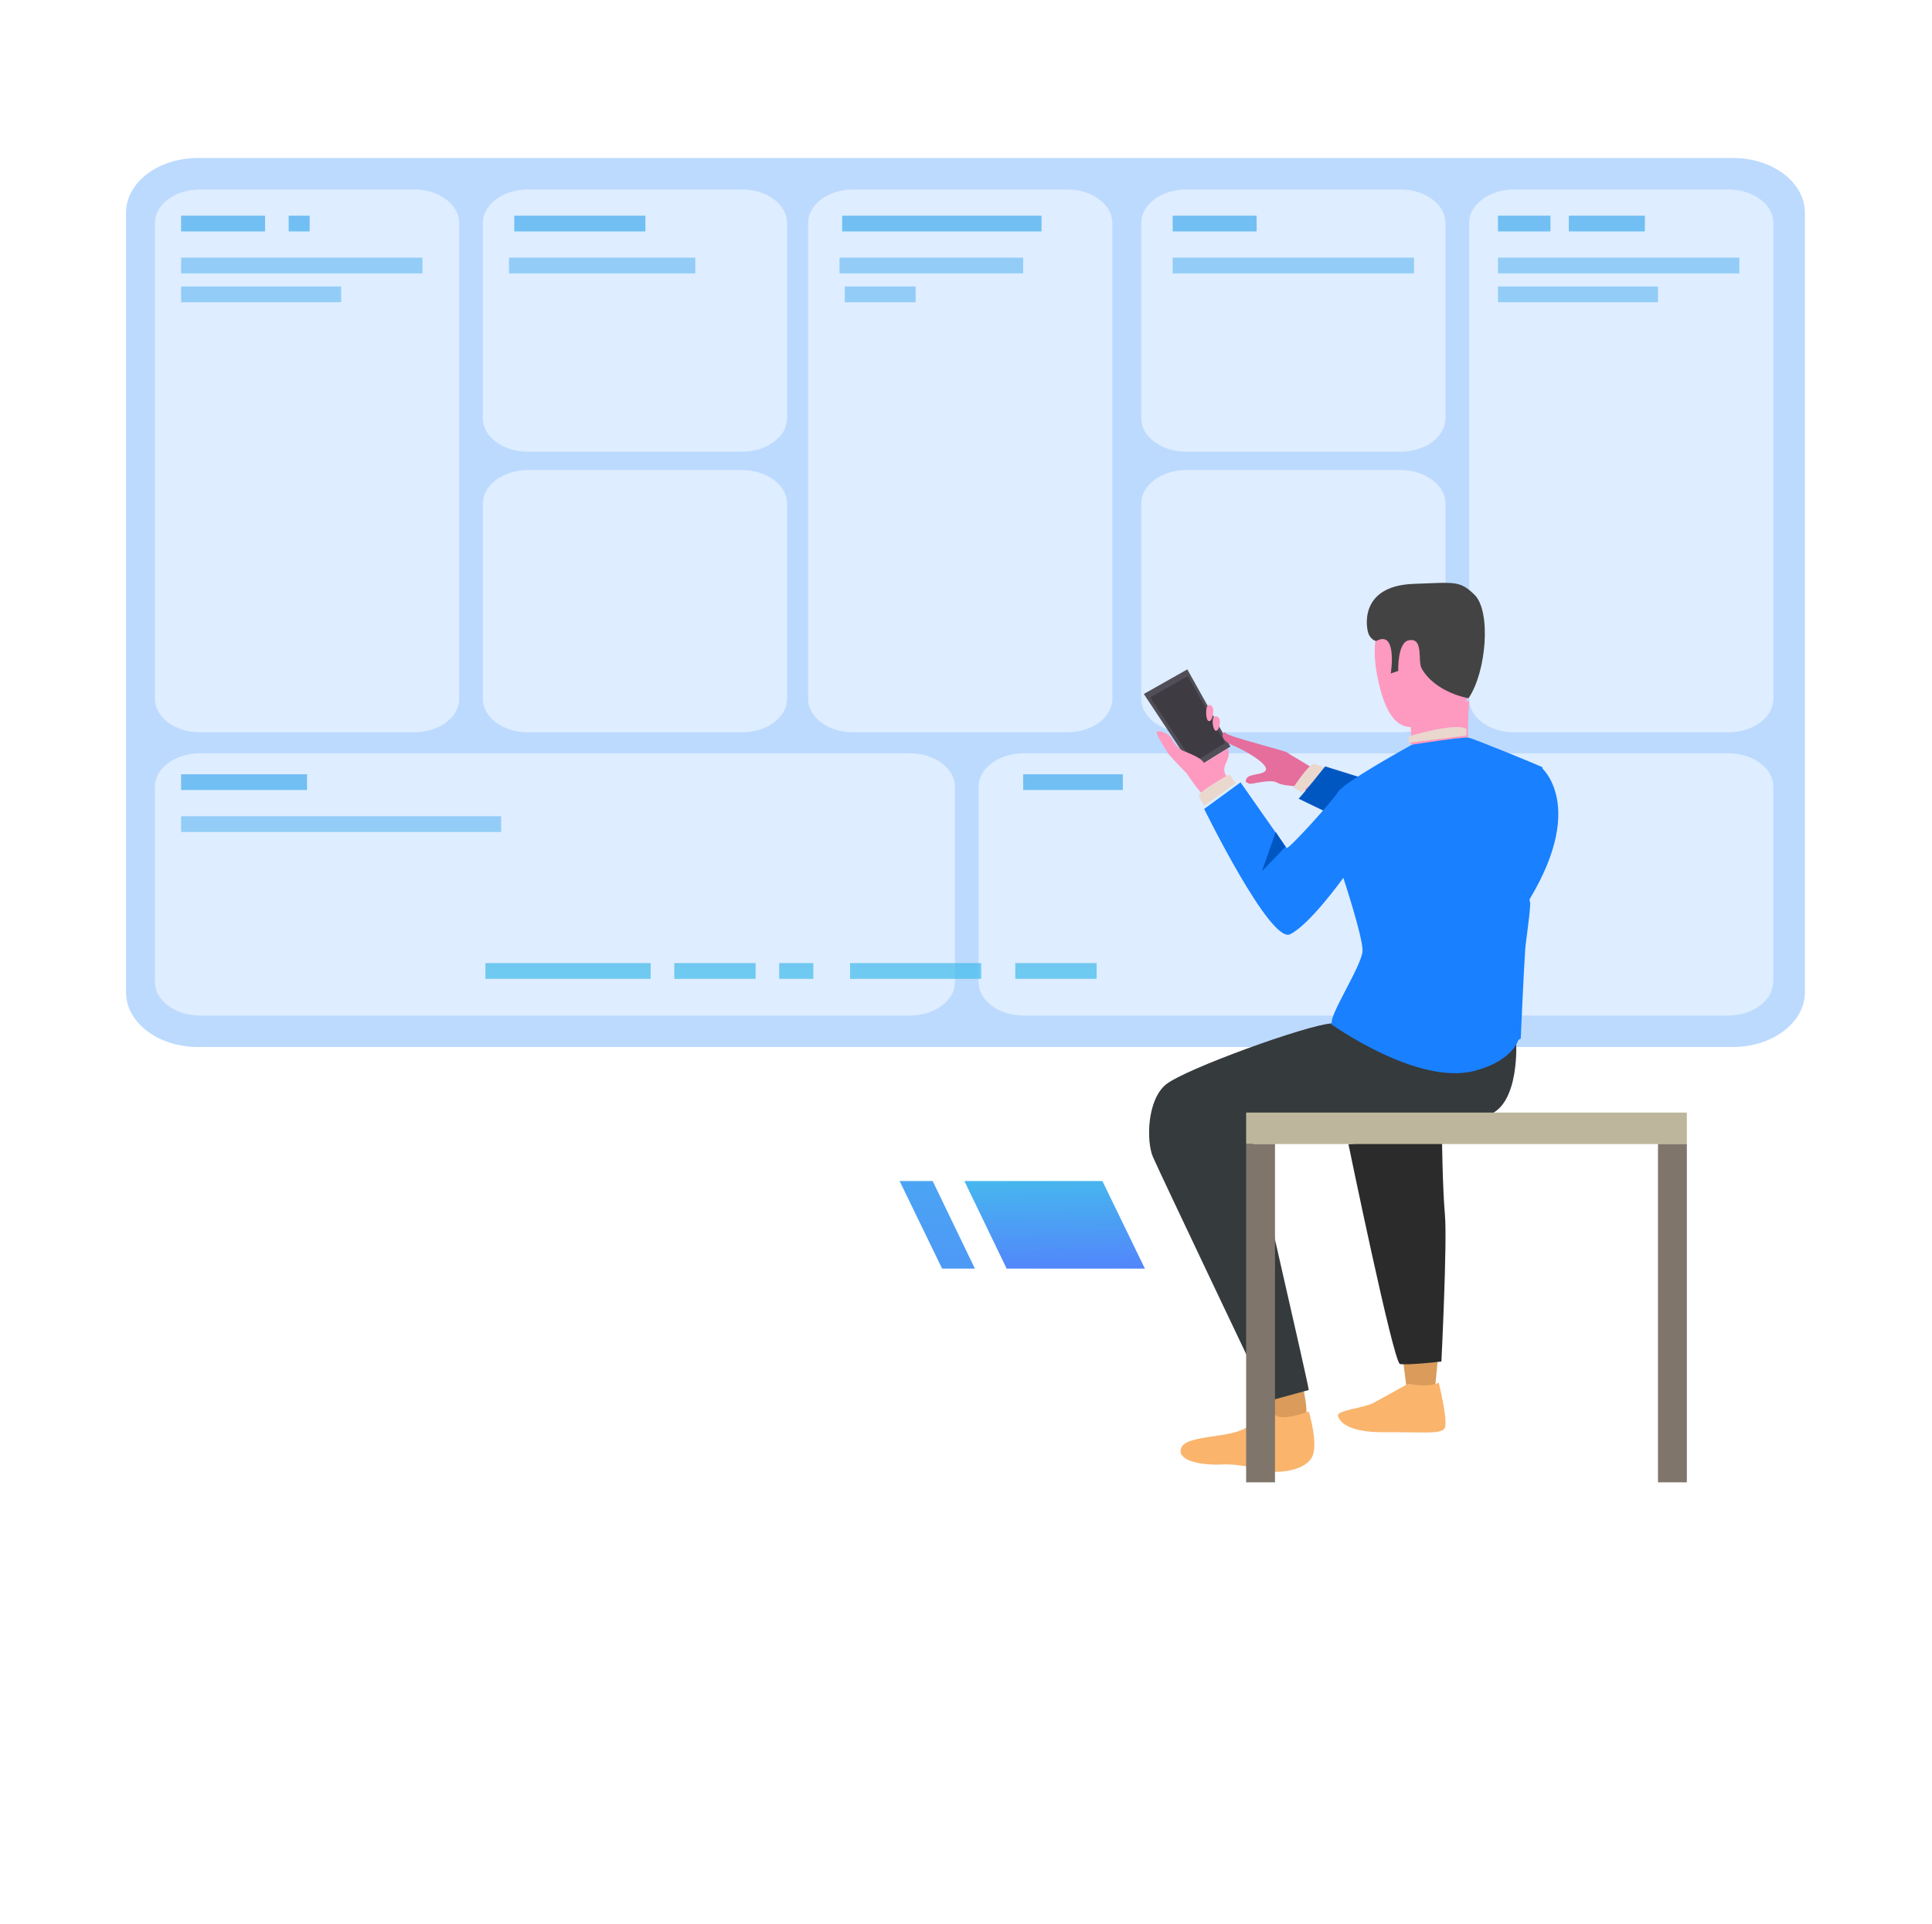 <?xml version="1.0" encoding="UTF-8"?>
<svg width="525px" height="523px" viewBox="0 0 525 523" version="1.1" xmlns="http://www.w3.org/2000/svg" xmlns:xlink="http://www.w3.org/1999/xlink">
    <title>Photo</title>
    <defs>
        <filter x="-10.1%" y="-12.8%" width="120.2%" height="125.6%" filterUnits="objectBoundingBox" id="filter-1">
            <feOffset dx="0" dy="8" in="SourceAlpha" result="shadowOffsetOuter1"></feOffset>
            <feGaussianBlur stdDeviation="8" in="shadowOffsetOuter1" result="shadowBlurOuter1"></feGaussianBlur>
            <feColorMatrix values="0 0 0 0 0   0 0 0 0 0   0 0 0 0 0  0 0 0 0.1 0" type="matrix" in="shadowBlurOuter1" result="shadowMatrixOuter1"></feColorMatrix>
            <feMerge>
                <feMergeNode in="shadowMatrixOuter1"></feMergeNode>
                <feMergeNode in="SourceGraphic"></feMergeNode>
            </feMerge>
        </filter>
        <linearGradient x1="49.935%" y1="1478.382%" x2="49.935%" y2="-1393.635%" id="linearGradient-2">
            <stop stop-color="#40CDE6" offset="0%"></stop>
            <stop stop-color="#40CDE6" offset="20.21%"></stop>
            <stop stop-color="#5577FF" offset="100%"></stop>
        </linearGradient>
        <linearGradient x1="50.047%" y1="1478.382%" x2="50.047%" y2="-1393.635%" id="linearGradient-3">
            <stop stop-color="#40CDE6" offset="0%"></stop>
            <stop stop-color="#40CDE6" offset="20.21%"></stop>
            <stop stop-color="#5577FF" offset="100%"></stop>
        </linearGradient>
        <linearGradient x1="49.928%" y1="1478.382%" x2="49.928%" y2="-1393.635%" id="linearGradient-4">
            <stop stop-color="#40CDE6" offset="0%"></stop>
            <stop stop-color="#40CDE6" offset="20.21%"></stop>
            <stop stop-color="#5577FF" offset="100%"></stop>
        </linearGradient>
        <linearGradient x1="50.261%" y1="1478.382%" x2="50.261%" y2="-1393.635%" id="linearGradient-5">
            <stop stop-color="#40CDE6" offset="0%"></stop>
            <stop stop-color="#40CDE6" offset="20.21%"></stop>
            <stop stop-color="#5577FF" offset="100%"></stop>
        </linearGradient>
        <linearGradient x1="50.138%" y1="1478.382%" x2="50.138%" y2="-1393.635%" id="linearGradient-6">
            <stop stop-color="#40CDE6" offset="0%"></stop>
            <stop stop-color="#40CDE6" offset="20.21%"></stop>
            <stop stop-color="#5577FF" offset="100%"></stop>
        </linearGradient>
        <linearGradient x1="49.963%" y1="1478.382%" x2="49.963%" y2="-1393.635%" id="linearGradient-7">
            <stop stop-color="#40CDE6" offset="0%"></stop>
            <stop stop-color="#40CDE6" offset="20.21%"></stop>
            <stop stop-color="#5577FF" offset="100%"></stop>
        </linearGradient>
        <linearGradient x1="49.944%" y1="1478.382%" x2="49.944%" y2="-1393.635%" id="linearGradient-8">
            <stop stop-color="#40CDE6" offset="0%"></stop>
            <stop stop-color="#40CDE6" offset="20.21%"></stop>
            <stop stop-color="#5577FF" offset="100%"></stop>
        </linearGradient>
        <linearGradient x1="49.99%" y1="1099.174%" x2="49.99%" y2="-1773.059%" id="linearGradient-9">
            <stop stop-color="#40CDE6" offset="0%"></stop>
            <stop stop-color="#40CDE6" offset="20.21%"></stop>
            <stop stop-color="#5577FF" offset="100%"></stop>
        </linearGradient>
        <linearGradient x1="50.136%" y1="1099.174%" x2="50.136%" y2="-1773.059%" id="linearGradient-10">
            <stop stop-color="#40CDE6" offset="0%"></stop>
            <stop stop-color="#40CDE6" offset="20.21%"></stop>
            <stop stop-color="#5577FF" offset="100%"></stop>
        </linearGradient>
        <linearGradient x1="49.943%" y1="1099.174%" x2="49.943%" y2="-1773.059%" id="linearGradient-11">
            <stop stop-color="#40CDE6" offset="0%"></stop>
            <stop stop-color="#40CDE6" offset="20.21%"></stop>
            <stop stop-color="#5577FF" offset="100%"></stop>
        </linearGradient>
        <linearGradient x1="49.893%" y1="1478.462%" x2="49.893%" y2="-1393.556%" id="linearGradient-12">
            <stop stop-color="#40CDE6" offset="0%"></stop>
            <stop stop-color="#40CDE6" offset="20.21%"></stop>
            <stop stop-color="#5577FF" offset="100%"></stop>
        </linearGradient>
        <linearGradient x1="49.944%" y1="1478.148%" x2="49.944%" y2="-1393.868%" id="linearGradient-13">
            <stop stop-color="#40CDE6" offset="0%"></stop>
            <stop stop-color="#40CDE6" offset="20.21%"></stop>
            <stop stop-color="#5577FF" offset="100%"></stop>
        </linearGradient>
        <linearGradient x1="49.953%" y1="1478.148%" x2="49.953%" y2="-1393.868%" id="linearGradient-14">
            <stop stop-color="#40CDE6" offset="0%"></stop>
            <stop stop-color="#40CDE6" offset="20.21%"></stop>
            <stop stop-color="#5577FF" offset="100%"></stop>
        </linearGradient>
        <linearGradient x1="49.915%" y1="1478.148%" x2="49.915%" y2="-1393.868%" id="linearGradient-15">
            <stop stop-color="#40CDE6" offset="0%"></stop>
            <stop stop-color="#40CDE6" offset="20.21%"></stop>
            <stop stop-color="#5577FF" offset="100%"></stop>
        </linearGradient>
        <linearGradient x1="49.912%" y1="1477.945%" x2="49.912%" y2="-1394.071%" id="linearGradient-16">
            <stop stop-color="#40CDE6" offset="0%"></stop>
            <stop stop-color="#40CDE6" offset="20.21%"></stop>
            <stop stop-color="#5577FF" offset="100%"></stop>
        </linearGradient>
        <linearGradient x1="49.929%" y1="1478.148%" x2="49.929%" y2="-1393.868%" id="linearGradient-17">
            <stop stop-color="#40CDE6" offset="0%"></stop>
            <stop stop-color="#40CDE6" offset="20.21%"></stop>
            <stop stop-color="#5577FF" offset="100%"></stop>
        </linearGradient>
        <linearGradient x1="49.889%" y1="1477.945%" x2="49.889%" y2="-1394.071%" id="linearGradient-18">
            <stop stop-color="#40CDE6" offset="0%"></stop>
            <stop stop-color="#40CDE6" offset="20.21%"></stop>
            <stop stop-color="#5577FF" offset="100%"></stop>
        </linearGradient>
        <linearGradient x1="50.043%" y1="1478.148%" x2="50.043%" y2="-1393.868%" id="linearGradient-19">
            <stop stop-color="#40CDE6" offset="0%"></stop>
            <stop stop-color="#40CDE6" offset="20.21%"></stop>
            <stop stop-color="#5577FF" offset="100%"></stop>
        </linearGradient>
        <linearGradient x1="50.103%" y1="1477.945%" x2="50.103%" y2="-1394.071%" id="linearGradient-20">
            <stop stop-color="#40CDE6" offset="0%"></stop>
            <stop stop-color="#40CDE6" offset="20.21%"></stop>
            <stop stop-color="#5577FF" offset="100%"></stop>
        </linearGradient>
        <linearGradient x1="50.321%" y1="1099.174%" x2="50.321%" y2="-1773.059%" id="linearGradient-21">
            <stop stop-color="#40CDE6" offset="0%"></stop>
            <stop stop-color="#40CDE6" offset="20.21%"></stop>
            <stop stop-color="#5577FF" offset="100%"></stop>
        </linearGradient>
        <linearGradient x1="49.991%" y1="1472.562%" x2="49.991%" y2="-1399.455%" id="linearGradient-22">
            <stop stop-color="#40CDE6" offset="0%"></stop>
            <stop stop-color="#40CDE6" offset="20.21%"></stop>
            <stop stop-color="#5577FF" offset="100%"></stop>
        </linearGradient>
        <linearGradient x1="49.815%" y1="1099.174%" x2="49.815%" y2="-1773.059%" id="linearGradient-23">
            <stop stop-color="#40CDE6" offset="0%"></stop>
            <stop stop-color="#40CDE6" offset="20.21%"></stop>
            <stop stop-color="#5577FF" offset="100%"></stop>
        </linearGradient>
        <linearGradient x1="50.026%" y1="1472.876%" x2="50.026%" y2="-1399.141%" id="linearGradient-24">
            <stop stop-color="#40CDE6" offset="0%"></stop>
            <stop stop-color="#40CDE6" offset="20.21%"></stop>
            <stop stop-color="#5577FF" offset="100%"></stop>
        </linearGradient>
        <linearGradient x1="45.044%" y1="-65.386%" x2="53.464%" y2="132.129%" id="linearGradient-25">
            <stop stop-color="#40D5E6" offset="0%"></stop>
            <stop stop-color="#5577FF" offset="100%"></stop>
        </linearGradient>
        <linearGradient x1="41.397%" y1="-436.983%" x2="56.307%" y2="401.358%" id="linearGradient-26">
            <stop stop-color="#40D5E6" offset="0%"></stop>
            <stop stop-color="#5577FF" offset="100%"></stop>
        </linearGradient>
    </defs>
    <g id="🟢--02-Services" stroke="none" stroke-width="1" fill="none" fill-rule="evenodd">
        <g id="02-11c-Discovery-Phase" transform="translate(-670, -1268)" fill-rule="nonzero">
            <g id="Stap-1-Bedrijfsviesie" transform="translate(64, 1248)">
                <g id="img/business-model-canvas-02" transform="translate(640.247, 54.942)" filter="url(#filter-1)">
                    <g id="Group" fill="#BCDAFE">
                        <path d="M436.661,241.611 L19.55,241.611 C8.73,241.611 0,234.976 0,226.755 L0,14.856 C0,6.634 8.73,0 19.55,0 L436.661,0 C447.481,0 456.211,6.634 456.211,14.856 L456.211,226.755 C456.211,234.92 447.481,241.611 436.661,241.611 Z" id="Path"></path>
                    </g>
                    <g id="Group" opacity="0.5" transform="translate(7.841, 8.553)" fill="#FFFFFF">
                        <g id="Path">
                            <path d="M82.688,138.46 C82.688,143.45 77.201,147.532 70.495,147.532 L12.194,147.532 C5.487,147.532 0,143.45 0,138.46 L0,9.072 C0,4.082 5.487,0 12.194,0 L70.495,0 C77.201,0 82.688,4.082 82.688,9.072 L82.688,138.46 Z"></path>
                        </g>
                        <g transform="translate(0, 153.234)" id="Path">
                            <path d="M217.413,62.192 C217.413,67.186 211.926,71.272 205.22,71.272 L12.193,71.272 C5.487,71.272 0,67.186 0,62.192 L0,9.079 C0,4.086 5.487,0 12.193,0 L205.22,0 C211.926,0 217.413,4.086 217.413,9.079 L217.413,62.192 Z"></path>
                        </g>
                        <g transform="translate(89.104, 0)" id="Path">
                            <path d="M82.688,62.192 C82.688,67.186 77.201,71.272 70.495,71.272 L12.194,71.272 C5.487,71.272 0,67.186 0,62.192 L0,9.079 C0,4.086 5.487,0 12.194,0 L70.495,0 C77.201,0 82.688,4.086 82.688,9.079 L82.688,62.192 Z"></path>
                        </g>
                        <g transform="translate(89.104, 76.261)" id="Path">
                            <path d="M82.688,62.192 C82.688,67.186 77.201,71.272 70.495,71.272 L12.194,71.272 C5.487,71.272 0,67.186 0,62.192 L0,9.079 C0,4.086 5.487,0 12.194,0 L70.495,0 C77.201,0 82.688,4.086 82.688,9.079 L82.688,62.192 Z"></path>
                        </g>
                        <g transform="translate(177.495, 0)" id="Path">
                            <path d="M82.688,138.46 C82.688,143.45 77.201,147.532 70.495,147.532 L12.194,147.532 C5.487,147.532 0,143.45 0,138.46 L0,9.072 C0,4.082 5.487,0 12.194,0 L70.495,0 C77.201,0 82.688,4.082 82.688,9.072 L82.688,138.46 Z"></path>
                        </g>
                        <g transform="translate(268.024, 0)" id="Path">
                            <path d="M82.688,62.192 C82.688,67.186 77.201,71.272 70.495,71.272 L12.194,71.272 C5.487,71.272 0,67.186 0,62.192 L0,9.079 C0,4.086 5.487,0 12.194,0 L70.495,0 C77.201,0 82.688,4.086 82.688,9.079 L82.688,62.192 Z"></path>
                        </g>
                        <g transform="translate(268.024, 76.261)" id="Path">
                            <path d="M82.688,62.192 C82.688,67.186 77.201,71.272 70.495,71.272 L12.194,71.272 C5.487,71.272 0,67.186 0,62.192 L0,9.079 C0,4.086 5.487,0 12.194,0 L70.495,0 C77.201,0 82.688,4.086 82.688,9.079 L82.688,62.192 Z"></path>
                        </g>
                        <g transform="translate(357.128, 0)" id="Path">
                            <path d="M82.688,138.46 C82.688,143.45 77.201,147.532 70.495,147.532 L12.194,147.532 C5.487,147.532 0,143.45 0,138.46 L0,9.072 C0,4.082 5.487,0 12.194,0 L70.495,0 C77.201,0 82.688,4.082 82.688,9.072 L82.688,138.46 Z"></path>
                        </g>
                        <g transform="translate(223.828, 153.234)" id="Path">
                            <path d="M215.911,62.192 C215.911,67.186 210.428,71.272 203.726,71.272 L12.185,71.272 C5.483,71.272 0,67.186 0,62.192 L0,9.079 C0,4.086 5.483,0 12.185,0 L203.802,0 C210.504,0 215.987,4.086 215.987,9.079 L215.987,62.192 L215.911,62.192 Z"></path>
                        </g>
                    </g>
                    <g id="Group" opacity="0.72" transform="translate(14.969, 15.68)">
                        <g fill="url(#linearGradient-2)" id="Rectangle">
                            <rect x="0" y="0" width="22.811" height="4.276"></rect>
                        </g>
                        <g transform="translate(29.226, 0)" fill="url(#linearGradient-3)" id="Rectangle">
                            <rect x="0" y="0" width="5.703" height="4.276"></rect>
                        </g>
                        <g transform="translate(269.45, 0)" fill="url(#linearGradient-4)" id="Rectangle">
                            <rect x="0" y="0" width="22.811" height="4.276"></rect>
                        </g>
                        <g transform="translate(357.84, 0)" fill="url(#linearGradient-5)" id="Rectangle">
                            <rect x="0" y="0" width="14.257" height="4.276"></rect>
                        </g>
                        <g transform="translate(377.087, 0)" fill="url(#linearGradient-6)" id="Rectangle">
                            <rect x="0" y="0" width="20.672" height="4.276"></rect>
                        </g>
                        <g transform="translate(179.633, 0)" fill="url(#linearGradient-7)" id="Rectangle">
                            <rect x="0" y="0" width="54.175" height="4.276"></rect>
                        </g>
                        <g transform="translate(90.529, 0)" fill="url(#linearGradient-8)" id="Rectangle">
                            <rect x="0" y="0" width="35.641" height="4.276"></rect>
                        </g>
                        <g transform="translate(181.771, 203.124)" fill="url(#linearGradient-9)" id="Rectangle">
                            <rect x="0" y="0" width="35.641" height="4.276"></rect>
                        </g>
                        <g transform="translate(134.012, 203.124)" fill="url(#linearGradient-10)" id="Rectangle">
                            <rect x="0" y="0" width="22.098" height="4.276"></rect>
                        </g>
                        <g transform="translate(82.688, 203.124)" fill="url(#linearGradient-11)" id="Rectangle">
                            <rect x="0" y="0" width="44.908" height="4.276"></rect>
                        </g>
                        <g transform="translate(0, 151.808)" fill="url(#linearGradient-12)" id="Rectangle">
                            <rect x="0" y="0" width="34.216" height="4.276"></rect>
                        </g>
                        <g opacity="0.7" transform="translate(0, 11.403)" fill="url(#linearGradient-13)" id="Rectangle">
                            <rect x="0" y="0" width="65.58" height="4.276"></rect>
                        </g>
                        <g opacity="0.7" transform="translate(269.45, 11.403)" fill="url(#linearGradient-14)" id="Rectangle">
                            <rect x="0" y="0" width="65.58" height="4.276"></rect>
                        </g>
                        <g opacity="0.7" transform="translate(89.104, 11.403)" fill="url(#linearGradient-15)" id="Rectangle">
                            <rect x="0" y="0" width="50.611" height="4.276"></rect>
                        </g>
                        <g opacity="0.7" transform="translate(0, 19.243)" fill="url(#linearGradient-16)" id="Rectangle">
                            <rect x="0" y="0" width="43.483" height="4.276"></rect>
                        </g>
                        <g opacity="0.7" transform="translate(357.84, 11.403)" fill="url(#linearGradient-17)" id="Rectangle">
                            <rect x="0" y="0" width="65.58" height="4.276"></rect>
                        </g>
                        <g opacity="0.7" transform="translate(357.84, 19.243)" fill="url(#linearGradient-18)" id="Rectangle">
                            <rect x="0" y="0" width="43.483" height="4.276"></rect>
                        </g>
                        <g opacity="0.7" transform="translate(178.92, 11.403)" fill="url(#linearGradient-19)" id="Rectangle">
                            <rect x="0" y="0" width="49.898" height="4.276"></rect>
                        </g>
                        <g opacity="0.7" transform="translate(180.346, 19.243)" fill="url(#linearGradient-20)" id="Rectangle">
                            <rect x="0" y="0" width="19.246" height="4.276"></rect>
                        </g>
                        <g transform="translate(162.525, 203.124)" fill="url(#linearGradient-21)" id="Rectangle">
                            <rect x="0" y="0" width="9.267" height="4.276"></rect>
                        </g>
                        <g opacity="0.7" transform="translate(0, 163.212)" fill="url(#linearGradient-22)" id="Rectangle">
                            <rect x="0" y="0" width="86.965" height="4.276"></rect>
                        </g>
                        <g transform="translate(226.68, 203.124)" fill="url(#linearGradient-23)" id="Rectangle">
                            <rect x="0" y="0" width="22.098" height="4.276"></rect>
                        </g>
                        <g transform="translate(228.818, 151.808)" fill="url(#linearGradient-24)" id="Rectangle">
                            <rect x="0" y="0" width="27.088" height="4.276"></rect>
                        </g>
                    </g>
                    <g id="Group" transform="translate(276.578, 115.46)">
                        <path d="M70.57,212.365 C70.57,212.365 71.26,217.716 71.359,218.531 C71.457,219.347 79.196,218.073 79.196,218.073 L79.837,211.702 C79.837,211.651 71.507,211.6 70.57,212.365 Z" id="Path" fill="#DA9B5B"></path>
                        <path d="M71.829,217.675 C71.829,217.675 64.996,221.437 62.497,222.822 C60.05,224.208 52.452,224.901 52.758,226.336 C53.013,227.772 55.206,230.939 65.455,230.84 C75.653,230.741 80.599,231.483 81.721,229.801 C82.791,228.118 80.14,217.378 80.14,217.378 C80.14,217.378 77.794,218.814 71.829,217.675 Z" id="Path" fill="#FAB46C"></path>
                        <path d="M34.216,220.548 L35.357,227.356 C35.357,227.356 43.789,226.844 44.136,225.616 C44.483,224.439 43.194,218.091 43.194,218.091 L34.216,220.548 Z" id="Path" fill="#DA9B5B"></path>
                        <path d="M44.83,225.218 C44.83,225.218 47.578,234.301 45.644,237.714 C43.711,241.126 37.553,241.779 35.264,241.578 C32.974,241.377 26.816,239.32 21.066,239.621 C15.316,239.872 8.599,238.467 10.227,234.954 C11.856,231.441 24.374,232.545 28.19,229.283 C32.007,226.071 35.416,225.62 35.416,225.62 C35.416,225.62 35.467,228.43 44.83,225.218 Z" id="Path" fill="#FAB46C"></path>
                        <g transform="translate(0, 23.52)" id="Path">
                            <polygon fill="#514E58" points="13.571 27.166 0 6.689 11.812 0 23.523 20.987"></polygon>
                            <polygon fill="#3E3B42" points="13.471 25.328 1.759 7.609 11.963 1.838 22.066 20.017"></polygon>
                            <path d="M23.322,29.719 C23.322,29.719 20.859,28.494 22.317,25.481 C23.775,22.519 22.769,21.498 22.769,21.498 L11.711,28.341 C11.711,28.341 15.129,33.651 16.436,34.162 C17.743,34.621 24.277,31.711 23.322,29.719 Z" fill="#FE99C0"></path>
                            <path d="M11.711,28.341 C11.711,28.341 6.987,23.489 6.585,22.826 C6.182,22.162 4.272,19.2 3.569,17.566 C2.865,15.932 6.836,17.209 7.64,18.945 C8.495,20.681 9.45,21.345 10.153,21.855 C10.907,22.366 15.682,23.796 16.336,25.481 C17.039,27.115 11.711,28.341 11.711,28.341 Z" fill="#FE99C0"></path>
                            <path d="M20.457,15.677 C20.457,15.677 19.854,17.362 19.201,16.392 C18.547,15.421 18.346,12.358 19.804,12.766 C21.211,13.175 20.457,15.677 20.457,15.677 Z" fill="#FE99C0"></path>
                            <path d="M18.698,12.613 C18.698,12.613 18.246,14.706 17.391,13.889 C16.788,13.277 16.587,9.294 17.994,9.702 C19.402,10.111 18.698,12.613 18.698,12.613 Z" fill="#FE99C0"></path>
                        </g>
                        <path d="M52.749,55.61 C52.749,55.61 48.328,52.415 46.419,50.843 C44.51,49.27 39.385,46.582 38.983,46.126 C38.632,45.669 23.107,41.865 22.304,40.851 C21.5,39.836 20.093,42.474 24.012,44.097 C27.931,45.72 33.206,48.966 33.206,50.589 C33.256,52.263 28.684,51.806 27.981,53.074 C27.277,54.292 27.931,54.139 28.533,54.545 C29.136,54.951 34.261,53.176 36.22,54.292 C38.129,55.407 41.495,54.951 42.952,55.762 C44.46,56.574 51.694,60.581 51.694,60.581 L52.749,55.61 Z" id="Path" fill="#E56E9C"></path>
                        <path d="M42.986,57.017 L40.631,55.629 C40.631,55.629 45.085,48.737 46.468,49.2 C48.004,49.714 49.898,50.588 49.898,50.588 L42.986,57.017 Z" id="Path" fill="#EAD8CF"></path>
                        <path d="M42.057,58.667 C42.417,58.466 49.268,49.89 49.268,49.89 L59.878,53.2 L51.946,63.432 L42.057,58.667 Z" id="Path" fill="#0157C2"></path>
                        <path d="M101.173,124.421 C101.173,124.421 102.288,141.464 93.825,144.558 L27.839,144.558 C27.839,144.558 44.817,218.157 44.817,219.375 L33.87,222.367 C33.87,222.367 3.867,159.369 2.448,155.971 C0.675,151.761 0.827,140.601 5.996,136.341 C11.165,132.131 44.361,120.16 50.899,119.754 C57.386,119.399 101.173,124.421 101.173,124.421 Z" id="Path" fill="#353A3D"></path>
                        <path d="M88.391,32.072 C88.391,32.072 88.134,36.372 88.032,41.858 C87.929,47.345 72.482,43.737 72.482,43.737 C72.482,43.737 73.2,37.806 71.404,35.878 C69.608,34 88.391,32.072 88.391,32.072 Z" id="Path" fill="#FE99C0"></path>
                        <path d="M65.602,8.286 C65.247,10.676 60.635,13.575 63.879,27.408 C67.123,41.242 72.495,39.512 76.651,38.597 C80.807,37.682 88.258,35.24 91.096,24.204 C93.884,13.168 89.271,7.014 86.028,3.098 C82.784,-0.767 65.602,8.286 65.602,8.286 Z" id="Path" fill="#FE99C0"></path>
                        <path d="M108.35,50.145 C108.35,50.145 103.027,78.306 105.004,87.188 C104.852,90.821 103.788,97.433 103.636,99.603 C103.23,105.305 102.419,123.877 102.419,123.877 C85.691,133.768 51.575,120.799 51.119,119.84 C50.105,117.771 59.432,103.842 59.432,99.905 C59.432,95.969 54.211,80.173 54.211,80.173 C54.211,80.173 45.036,92.991 39.713,95.515 C34.34,98.038 16.395,61.45 16.395,61.45 L26.28,54.233 C26.28,54.233 38.345,71.493 38.801,72.048 C39.257,72.603 51.22,59.381 52.792,56.807 C54.313,54.183 72.866,43.988 72.866,43.988 C72.866,43.988 86.755,41.818 88.225,42.071 C89.594,42.323 107.133,49.489 108.35,50.145 Z" id="Path" fill="#1980FF"></path>
                        <path d="M55.601,152.562 C55.601,152.562 67.826,211.892 69.594,212.297 C71.362,212.703 80.859,211.639 80.859,211.639 C80.859,211.639 82.475,179.111 81.818,171.764 C81.162,164.418 81.01,150.383 81.01,150.383 L55.601,152.562 Z" id="Path" fill="#2B2B2B"></path>
                        <path d="M24.949,54.457 L23.313,52.028 C23.313,52.028 14.622,56.785 14.98,57.949 C15.338,59.113 16.514,60.581 16.514,60.581 L24.949,54.457 Z" id="Path" fill="#EAD8CF"></path>
                        <path d="M63.129,15.82 C63.129,15.82 61.91,15.619 61.147,14.065 C60.385,12.512 58.251,0.832 73.292,0.28 C84.572,-0.121 85.843,-0.672 89.857,3.238 C94.38,7.649 93.16,24.091 88.231,31.359 C88.231,31.359 79.237,29.906 75.477,23.239 C74.359,21.234 76.137,14.767 71.971,15.619 C68.871,16.221 69.125,23.941 69.125,23.941 L67.093,24.642 C67.143,24.592 68.973,12.612 63.129,15.82 Z" id="Path" fill="#434343"></path>
                        <path d="M107.736,49.89 C107.736,49.89 121.302,60.555 103.248,88.527 C95.097,101.104 107.736,49.89 107.736,49.89 Z" id="Path" fill="#1980FF"></path>
                        <rect id="Rectangle" fill="#BDB69C" x="27.8" y="143.969" width="119.755" height="8.553"></rect>
                        <rect id="Rectangle" fill="#80756B" x="27.8" y="152.521" width="7.841" height="91.94"></rect>
                        <rect id="Rectangle" fill="#80756B" x="139.715" y="152.521" width="7.841" height="91.94"></rect>
                        <path d="M71.996,43.476 L71.996,41.723 C71.996,41.723 84.583,37.845 87.678,39.704 L87.626,41.51 L71.996,43.476 Z" id="Path" fill="#EAD8CF"></path>
                        <path d="M50.611,119.736 C50.611,119.736 74.041,136.649 89.712,132.672 C100.717,129.854 101.935,123.763 101.935,123.763 L50.611,119.736 Z" id="Path" fill="#1980FF"></path>
                        <polygon id="Path" fill="#0157C2" points="38.493 71.724 32.077 78.399 35.84 67.708"></polygon>
                    </g>
                    <g id="Group" transform="translate(210.213, 278.03)">
                        <polygon id="Path" fill="url(#linearGradient-25)" points="29.083 23.805 66.65 23.805 55.102 0 17.607 0"></polygon>
                        <polygon id="Path" fill="url(#linearGradient-26)" points="11.548 23.805 20.458 23.805 8.982 0 0 0"></polygon>
                    </g>
                </g>
            </g>
        </g>
    </g>
</svg>